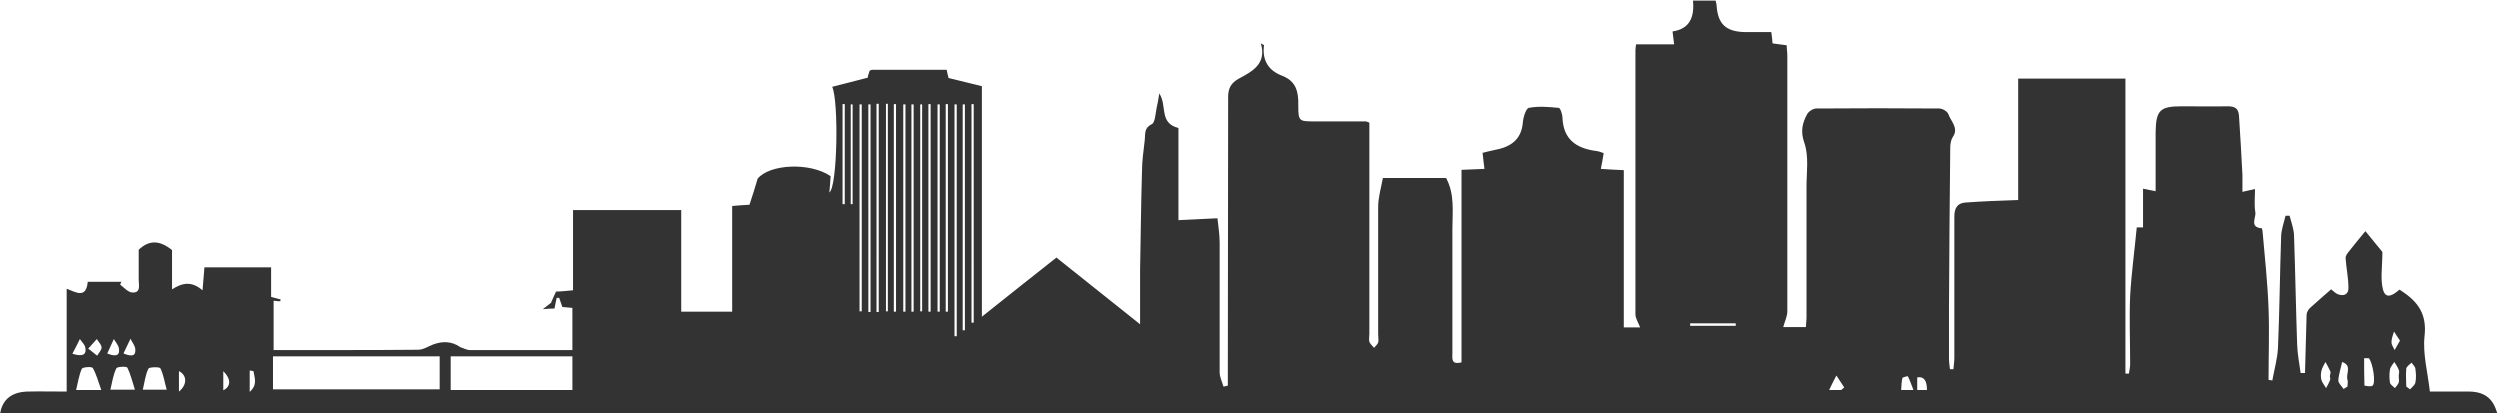 <?xml version="1.0" encoding="UTF-8"?>
<svg id="Layer_2" data-name="Layer 2" xmlns="http://www.w3.org/2000/svg" viewBox="0 0 79.49 13.14">
  <defs>
    <style>
      .cls-1 {
        fill: #333;
        stroke-width: 0px;
      }
    </style>
  </defs>
  <g id="Layer_1-2" data-name="Layer 1">
    <g id="Memphis-Graphic">
      <path class="cls-1" d="m17.53,9.6c.04-.1.09-.19.15-.33.14,0,.32-.02.54-.04v-2.55h3.44v3.23h1.62v-3.36c.2-.02.36-.03.55-.04.09-.27.18-.55.26-.83.38-.46,1.65-.53,2.32-.08-.01.16-.02.32-.04.52.26-.18.3-2.92.09-3.36.37-.09.73-.19,1.13-.29,0-.04.03-.13.06-.22.02-.01.05-.03.07-.03.78,0,1.57,0,2.38,0,.02.11.05.21.06.26.39.1.75.18,1.06.26v7.33c.79-.63,1.57-1.25,2.37-1.88.87.69,1.73,1.38,2.66,2.12,0-.63,0-1.18,0-1.72.02-1.04.03-2.08.06-3.12,0-.34.05-.69.09-1.03.02-.18-.03-.37.22-.49.11-.05.12-.35.16-.54.03-.12.05-.24.08-.44.26.39-.02.94.61,1.1v2.93c.44-.02.82-.04,1.24-.06.02.21.07.49.07.78,0,1.37,0,2.75,0,4.12,0,.15.08.3.12.45.05,0,.09-.02.14-.03,0-.14,0-.28,0-.42,0-2.92.01-5.84.01-8.76,0-.27.09-.44.34-.58.43-.23.89-.47.7-1.12.07.04.1.05.1.06-.06.47.13.8.58.97.44.17.52.51.51.93,0,.52.02.52.53.52.54,0,1.08,0,1.62,0,.02,0,.04.02.11.04,0,.11,0,.24,0,.38,0,2.11,0,4.22,0,6.33,0,.09-.02.18,0,.26.03.07.1.13.15.19.05-.06.11-.11.13-.17.02-.08,0-.17,0-.26,0-1.35,0-2.7,0-4.05,0-.3.09-.6.15-.92h2.01c.28.52.2,1.08.2,1.63,0,1.31,0,2.63,0,3.94,0,.16-.05.38.29.29v-6.12c.25-.01.47-.02.73-.03-.02-.16-.04-.31-.06-.51.08-.02.23-.06.38-.09.49-.09.85-.31.9-.87.01-.17.1-.45.19-.47.31-.06.63-.03.95,0,.05,0,.12.2.12.32.03.69.45.97,1.07,1.05.09.01.19.05.24.07-.03.17-.05.32-.09.5.27.02.49.03.73.04v5h.52c-.06-.15-.15-.29-.15-.42,0-2.8,0-5.59,0-8.39,0-.05.01-.1.02-.19h1.21c-.02-.16-.03-.26-.05-.41.55-.08.7-.46.65-.98h.72c.01.06.03.1.03.15.04.59.29.83.88.85.28,0,.56,0,.86,0,.02.13.03.23.04.36.15.02.29.04.45.06,0,.12.02.22.02.33,0,2.71,0,5.42,0,8.13,0,.16-.08.31-.13.5h.72c0-.09.02-.19.02-.3,0-1.39,0-2.77,0-4.16,0-.47.08-.97-.07-1.4-.13-.37-.06-.63.09-.91.05-.09.19-.18.29-.18,1.3-.01,2.6-.01,3.91,0,.1,0,.26.09.29.18.08.23.34.44.14.73-.06.09-.08.23-.08.34-.02,1.7-.03,3.39-.04,5.09,0,.54,0,1.08,0,1.62,0,.11.02.22.03.33.04,0,.07,0,.11,0,.01-.12.03-.24.03-.36,0-1.5,0-2.99,0-4.49,0-.28.1-.43.35-.45.54-.04,1.09-.06,1.68-.08v-3.86h3.41v9.38h.11c.01-.09.04-.19.04-.3,0-.72-.03-1.45,0-2.17.04-.72.14-1.44.21-2.18h.2v-1.23c.14.03.25.05.4.08,0-.52,0-1,0-1.47,0-.13,0-.27,0-.4.01-.71.14-.83.84-.83.48,0,.96.01,1.44,0,.22,0,.35.05.37.29.04.63.08,1.26.11,1.89,0,.17,0,.33,0,.54.17-.04.28-.06.4-.09,0,.25-.03.5.01.74.03.17-.2.48.21.51,0,0,.02.07.02.1.07.81.16,1.62.19,2.44.03.76,0,1.52,0,2.28.04,0,.08.01.12.02.06-.34.16-.68.18-1.03.05-1.18.06-2.35.1-3.53,0-.23.09-.46.14-.68.04,0,.09,0,.13,0,.05.2.13.41.14.61.04,1.16.06,2.33.1,3.49.01.3.07.6.11.9.05,0,.1,0,.14,0,.02-.62.03-1.23.05-1.85,0-.07.05-.16.1-.21.22-.2.44-.39.68-.6.07.05.13.12.2.15.19.08.36.02.35-.2,0-.32-.07-.63-.09-.95,0-.07.06-.15.11-.21.17-.22.35-.43.52-.64.2.25.42.51.54.66,0,.48-.07.86.02,1.2.09.34.35.15.52,0,.04.02.06.03.08.05.52.34.8.74.72,1.43-.06.56.1,1.14.17,1.76.41,0,.83,0,1.26,0,.5.01.77.24.89.73H0c.06-.46.35-.71.86-.73.4-.01.81,0,1.26,0v-3.27c.32.13.62.31.67-.22h1.07s-.03.06-.04.09c.12.09.25.24.38.25.29.02.21-.24.21-.41,0-.33,0-.66,0-.95.34-.32.67-.3,1.06.01v1.25c.33-.21.62-.27.97.03.02-.27.04-.49.06-.73h2.12v.94c.12.03.21.06.3.08,0,.02,0,.04-.01.06-.06,0-.13-.01-.21-.02v1.57c.65,0,1.32,0,1.99,0,.87,0,1.74,0,2.61-.01.16,0,.32-.11.48-.17.3-.11.59-.1.86.09.1.03.2.09.3.09.65,0,1.3,0,1.95,0,.44,0,.87,0,1.31,0v-1.34c-.13-.01-.24-.02-.32-.03-.04-.11-.07-.2-.1-.29h-.08c-.02.12-.05.22-.07.34-.14,0-.25.01-.37.02.11-.08.19-.15.27-.21Zm-3.55,1.73h-5.3v1.05h5.3v-1.05Zm4.22,0h-3.87v1.07h3.87v-1.07Zm12.15-.64s.04,0,.07,0V3.32s-.04,0-.07,0v7.36Zm.33-7.37h-.07v7.18s.05,0,.07,0V3.31Zm.21,6.94h.07V3.31h-.07v6.94Zm-3.21-6.94s-.05,0-.07,0v6.6s.05,0,.07,0V3.31Zm.19,6.6s.05,0,.07,0V3.3s-.05,0-.07,0v6.6Zm.55-.01h.07V3.31s-.05,0-.07,0v6.59Zm.63-6.59s-.05,0-.07,0v6.59s.05,0,.07,0V3.31Zm.47,6.59s.05,0,.07,0V3.31s-.05,0-.07,0v6.59Zm.55,0s.05,0,.07,0V3.31s-.05,0-.07,0v6.59Zm-2.67-6.59s-.05,0-.07,0v6.58s.05,0,.07,0V3.31Zm1.39,0s-.05,0-.07,0v6.59s.05,0,.07,0V3.31Zm1.09,0s-.05,0-.07,0v6.59s.05,0,.07,0V3.31Zm-1.71,6.58s.04,0,.06,0V3.3s-.04,0-.06,0v6.59ZM3.22,12.4c-.1-.28-.16-.51-.27-.7-.03-.05-.33-.03-.35.03-.09.2-.12.43-.18.67h.81ZM29.32,3.32s-.04,0-.06,0v6.58s.04,0,.06,0V3.32Zm-2.46-.01h-.07v3.18s.05,0,.07,0v-3.18Zm.19,3.18h.06v-3.17s-.04,0-.06,0v3.17ZM5.3,12.39c-.07-.25-.1-.48-.2-.68-.03-.05-.35-.04-.38.01-.1.2-.12.43-.18.67h.75Zm-1.01,0c-.09-.28-.14-.5-.24-.7-.03-.05-.33-.03-.35.02-.1.2-.13.43-.19.68h.79Zm71.02-1s-.1,0-.14,0c0,.29,0,.58.01.87,0,0,.21.05.26,0,.11-.1,0-.74-.12-.87Zm-1.23.57c.01-.07.03-.11.02-.14-.05-.11-.1-.21-.16-.31-.05.1-.11.19-.13.29-.02.09-.02.19,0,.28.03.09.1.17.15.26.05-.09.1-.18.13-.27.01-.04-.01-.09-.01-.11Zm.43.41s.09-.05.13-.08c0-.07.02-.15,0-.22-.06-.18.16-.45-.17-.56-.04.2-.11.39-.12.59,0,.08.1.17.16.26Zm1.76-.4c0-.09.03-.15,0-.21-.03-.09-.09-.17-.14-.25-.05.08-.13.16-.14.25-.02.13-.02.27,0,.4.01.07.1.12.16.18.04-.06.1-.11.12-.18.02-.07,0-.14,0-.19Zm.24.32s.08.06.12.09c.06-.07.16-.14.17-.22.03-.14.02-.29,0-.43,0-.07-.08-.13-.12-.2-.06.06-.16.12-.17.19-.02.19,0,.39,0,.58Zm-22.77-2.01s0,.06,0,.08h1.45s0-.06,0-.08h-1.44Zm-50.94.8c.14.11.21.17.29.23.05-.09.14-.18.14-.26,0-.09-.1-.18-.15-.27-.07.08-.15.17-.27.3Zm-.49.17c.35.11.45,0,.4-.21-.02-.09-.11-.17-.17-.26-.07.15-.15.3-.24.47Zm1.1-.01c.3.12.41.05.37-.17-.02-.1-.11-.2-.16-.29-.07.15-.13.29-.21.46Zm.52,0c.27.11.4.08.37-.16-.02-.11-.1-.2-.15-.31-.07.15-.14.3-.22.46Zm54.61,1.16s.07-.05.1-.08c-.08-.13-.17-.25-.25-.38-.07.13-.14.27-.23.46h.38Zm2.3,0c-.07-.17-.11-.31-.18-.44,0,0-.16.03-.17.06-.03.12-.03.24-.04.38h.38Zm.43,0q0-.46-.31-.4v.4h.31Zm-55.58.05c.27-.22.26-.52,0-.65v.65Zm1.41-.65v.61c.24-.12.26-.35,0-.61Zm.96,0l-.12-.02v.68c.26-.23.15-.45.12-.66Zm68.25-.97c-.08-.11-.13-.2-.19-.29-.03.11-.08.22-.08.34,0,.08.06.17.1.25.05-.09.1-.17.17-.3Z"/>
    </g>
  </g>
</svg>